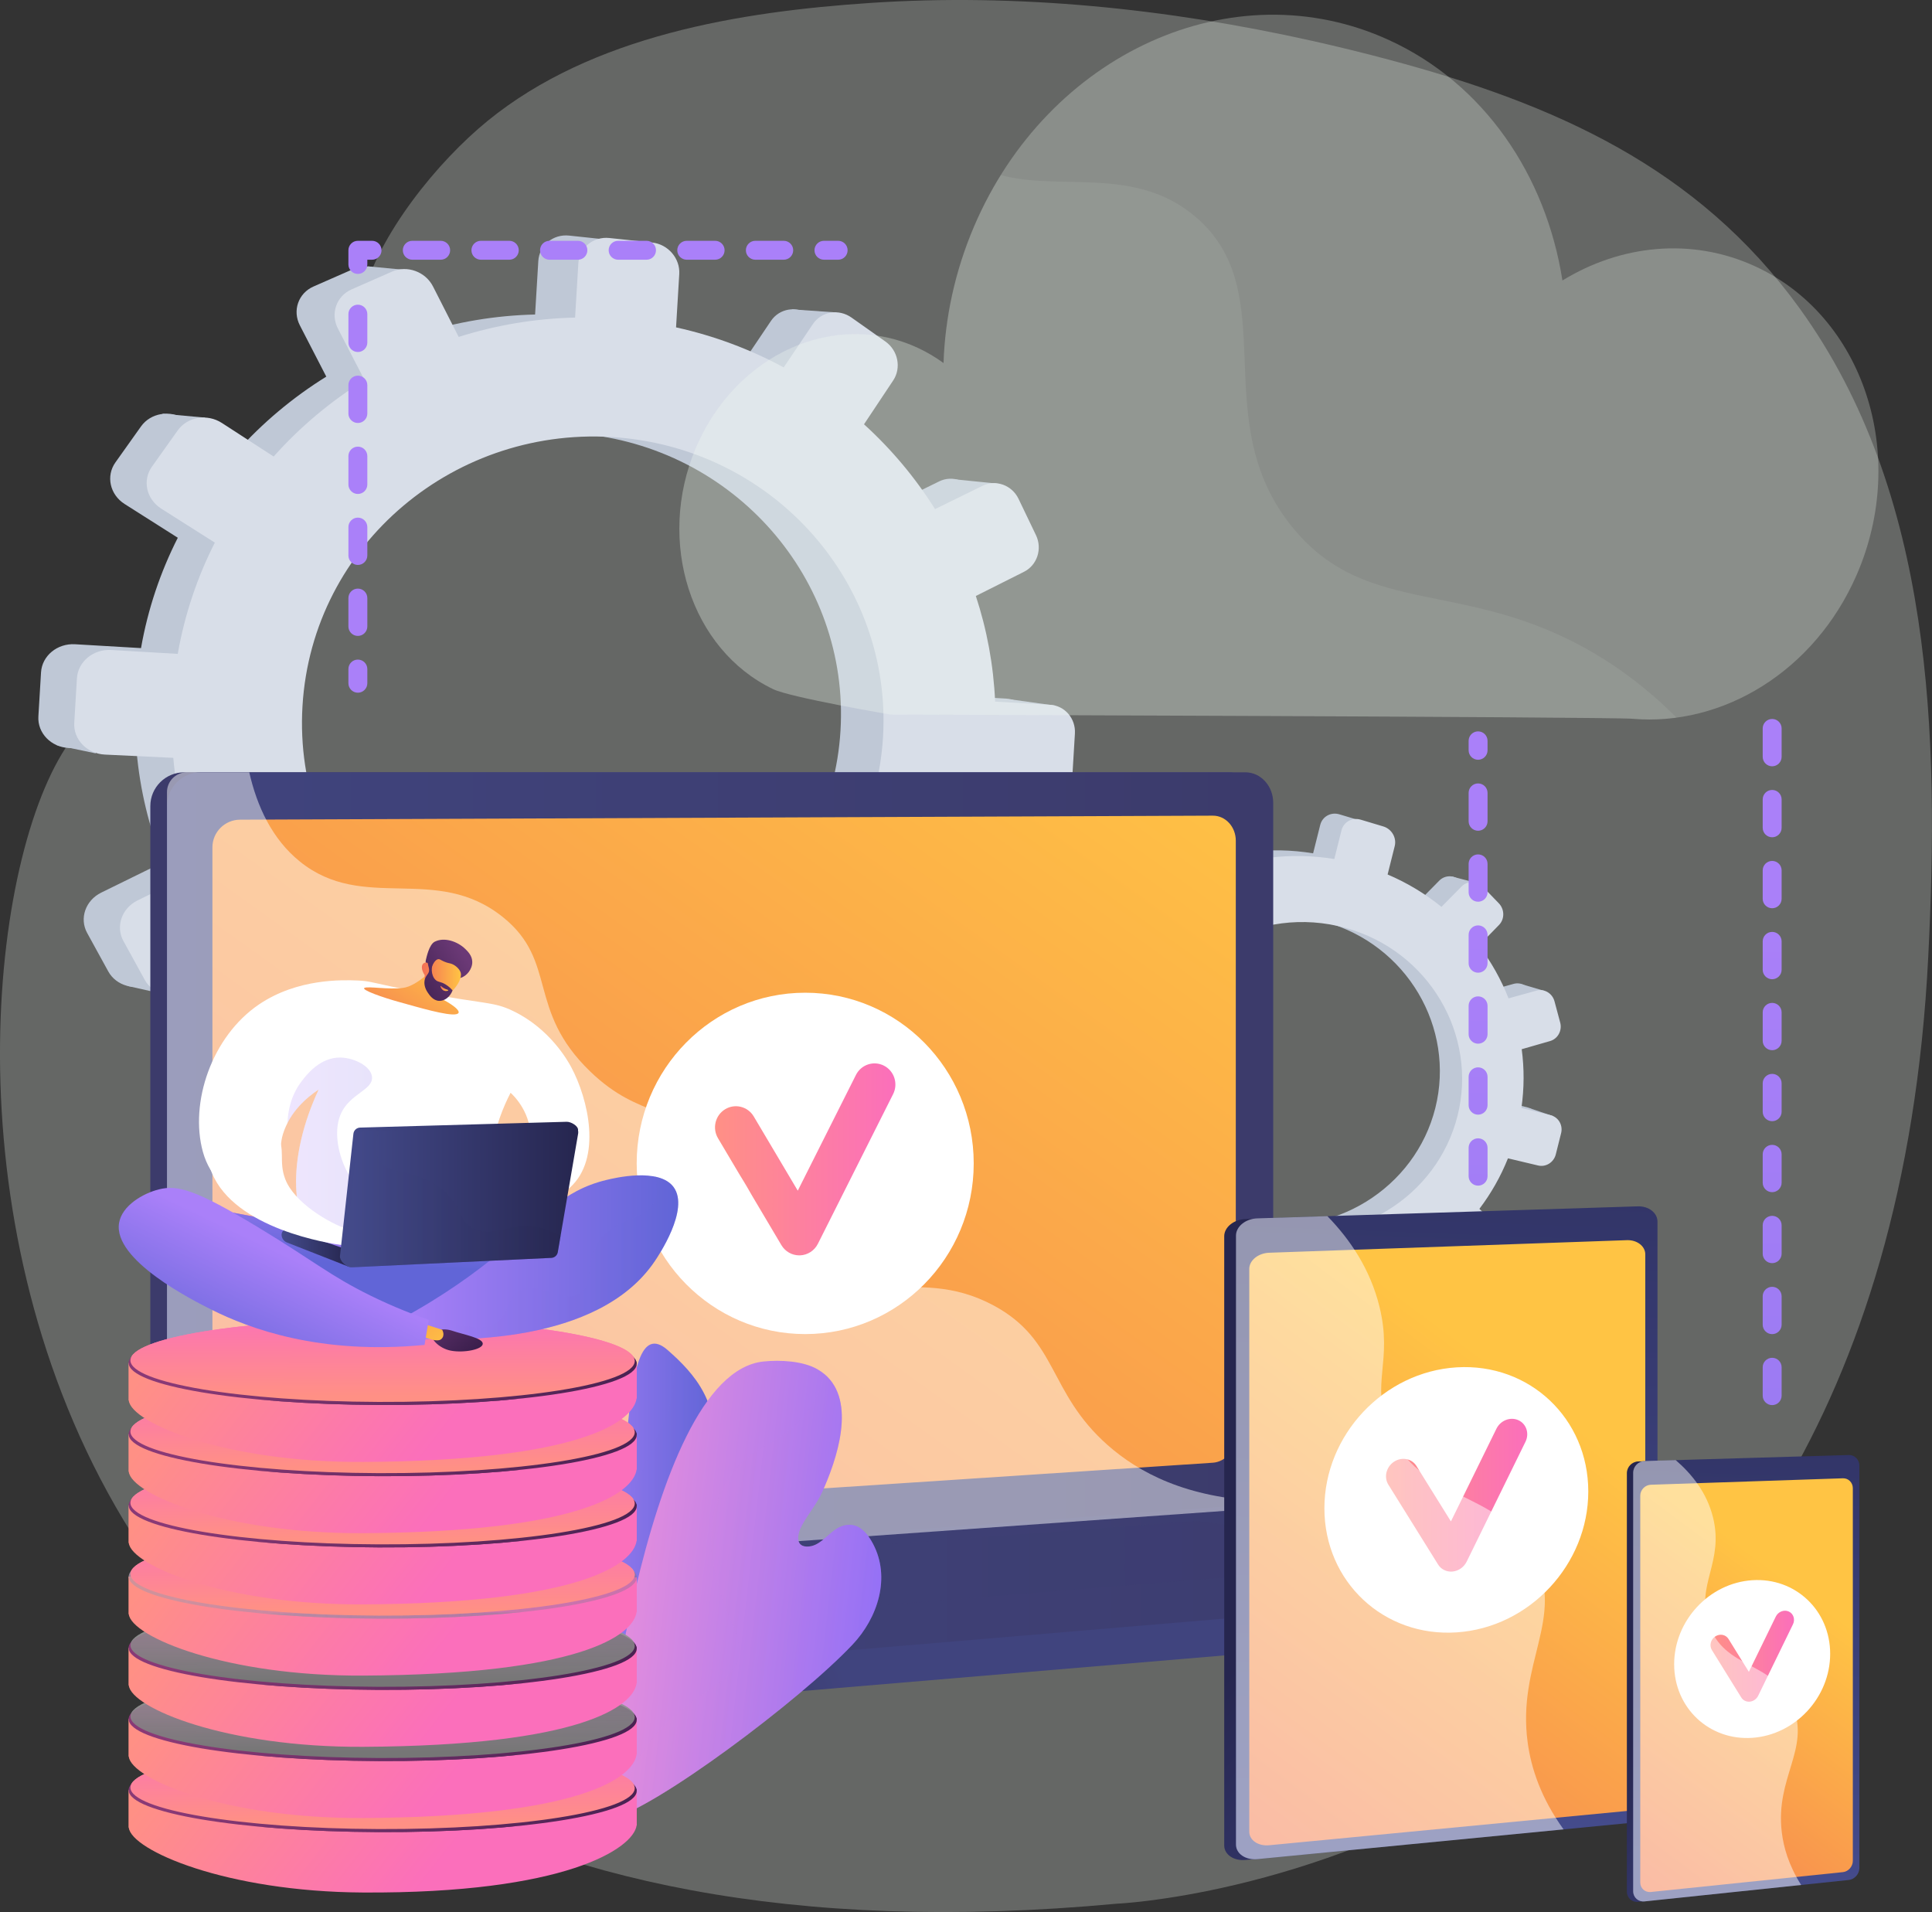 <svg width="675" height="668" viewBox="0 0 675 668" fill="none" xmlns="http://www.w3.org/2000/svg">
<rect x="0" y="0" width="675" height="668" fill="#333333" stroke="none"/>
<path d="M458.308 14.247C407.826 2.985 355.341 -2.413 304.023 1.028C258.539 4.077 206.982 12.401 170.381 42.217C152.938 56.425 132.136 81.957 126.431 104.481C126.43 104.484 96.398 223.039 36.335 248.444C-23.729 273.849 -65.44 707.433 390.045 665.091C390.045 665.091 657.572 653.995 673.68 334.404C677.572 257.201 675.397 172.328 628.781 107.774C593.059 58.305 543.009 36.309 485.495 20.919C476.511 18.515 467.442 16.285 458.308 14.247Z" fill="#EFF7F1" fill-opacity="0.267"/>
<path d="M619.156 490.893C617.33 490.893 615.85 489.412 615.85 487.587V477.667C615.85 475.841 617.33 474.361 619.156 474.361C620.982 474.361 622.462 475.841 622.462 477.667V487.587C622.462 489.412 620.982 490.893 619.156 490.893ZM619.156 466.095C617.33 466.095 615.85 464.614 615.85 462.789V452.869C615.85 451.043 617.33 449.563 619.156 449.563C620.982 449.563 622.462 451.043 622.462 452.869V462.789C622.462 464.614 620.982 466.095 619.156 466.095ZM619.156 441.297C617.33 441.297 615.85 439.816 615.85 437.991V428.071C615.85 426.245 617.33 424.765 619.156 424.765C620.982 424.765 622.462 426.245 622.462 428.071V437.991C622.462 439.816 620.982 441.297 619.156 441.297ZM619.156 416.499C617.33 416.499 615.85 415.019 615.85 413.192V403.273C615.85 401.447 617.33 399.967 619.156 399.967C620.982 399.967 622.462 401.447 622.462 403.273V413.192C622.462 415.019 620.982 416.499 619.156 416.499ZM619.156 391.701C617.33 391.701 615.85 390.22 615.85 388.395V378.475C615.85 376.649 617.33 375.169 619.156 375.169C620.982 375.169 622.462 376.649 622.462 378.475V388.395C622.462 390.22 620.982 391.701 619.156 391.701ZM619.156 366.903C617.33 366.903 615.85 365.422 615.85 363.596V353.677C615.85 351.851 617.33 350.371 619.156 350.371C620.982 350.371 622.462 351.851 622.462 353.677V363.596C622.462 365.422 620.982 366.903 619.156 366.903ZM619.156 342.105C617.33 342.105 615.85 340.624 615.85 338.798V328.879C615.85 327.053 617.33 325.573 619.156 325.573C620.982 325.573 622.462 327.053 622.462 328.879V338.798C622.462 340.624 620.982 342.105 619.156 342.105ZM619.156 317.307C617.33 317.307 615.85 315.826 615.85 314V304.081C615.85 302.255 617.33 300.775 619.156 300.775C620.982 300.775 622.462 302.255 622.462 304.081V314C622.462 315.826 620.982 317.307 619.156 317.307ZM619.156 292.509C617.33 292.509 615.85 291.028 615.85 289.202V279.283C615.85 277.457 617.33 275.977 619.156 275.977C620.982 275.977 622.462 277.457 622.462 279.283V289.202C622.462 291.028 620.982 292.509 619.156 292.509ZM619.156 267.711C617.33 267.711 615.85 266.23 615.85 264.404V254.485C615.85 252.659 617.33 251.179 619.156 251.179C620.982 251.179 622.462 252.659 622.462 254.485V264.404C622.462 266.23 620.982 267.711 619.156 267.711Z" fill="url(#paint0_linear_1866_9975)"/>
<path d="M351.577 244.065L332.498 242.951C331.942 230.271 329.639 217.993 325.814 206.358L342.505 197.973C347.067 195.682 348.921 190.007 346.654 185.285L340.609 172.689C338.329 167.938 332.753 165.908 328.147 168.169L311.675 176.252C304.886 165.418 296.601 155.519 287.063 146.861L297.171 131.674C300.071 127.316 298.868 121.28 294.478 118.176L282.739 109.878C278.301 106.741 272.306 107.737 269.355 112.119L259.236 127.144C247.768 120.939 235.257 116.208 221.937 113.274L223.047 94.802C223.374 89.352 219.169 84.461 213.637 83.874L198.832 82.305C193.229 81.711 188.404 85.694 188.073 91.203L186.951 109.878C173.019 110.2 159.469 112.513 146.617 116.58L137.721 99.101C135.107 93.965 128.754 91.653 123.522 93.951L109.527 100.098C104.235 102.423 102.099 108.513 104.769 113.687L113.999 131.577C102.283 138.847 91.665 147.755 82.507 158.028L64.566 146.404C59.479 143.109 52.629 144.247 49.274 148.964L40.324 161.551C36.947 166.299 38.391 172.812 43.54 176.079L62.119 187.869C56.053 199.821 51.663 212.76 49.27 226.421L26.215 225.075C20.011 224.713 14.681 229.112 14.334 234.902L13.409 250.3C13.061 256.091 17.828 261.025 24.037 261.32L47.72 262.448C48.91 276.001 52.088 289.026 56.983 301.236L35.383 311.836C29.875 314.538 27.66 320.857 30.446 325.932L37.832 339.384C40.6 344.426 47.271 346.281 52.72 343.543L74.583 332.561C82.424 343.052 91.714 352.414 102.17 360.37L88.748 380.3C85.476 385.158 86.868 391.436 91.848 394.305L105.018 401.891C109.942 404.728 116.531 403.101 119.744 398.274L133.071 378.249C144.746 383.173 157.209 386.602 170.22 388.309L168.83 411.441C168.499 416.95 172.816 421.418 178.455 421.419L193.354 421.424C198.921 421.425 203.685 417.009 204.013 411.56L205.388 388.679C218.2 387.273 230.489 384.204 242.027 379.718L252.101 399.244C254.509 403.91 260.347 405.533 265.132 402.885L277.791 395.879C282.525 393.259 284.443 387.388 282.083 382.752L272.317 363.563C282.519 356.441 291.725 348.046 299.693 338.628L317.235 349.761C321.542 352.493 327.325 351.066 330.16 346.586L337.676 334.708C340.494 330.255 339.331 324.42 335.073 321.662L318.122 310.679C323.544 299.817 327.583 288.149 330.004 275.888L349.609 276.821C354.662 277.062 359 273.041 359.313 267.841L360.144 254.012C360.456 248.813 356.627 244.359 351.577 244.065ZM190.296 348.621C133.722 347.324 89.117 300.676 92.494 244.472C95.871 188.268 145.778 146.693 202.143 151.459C256.593 156.062 296.822 202.477 293.65 255.269C290.478 308.062 244.947 349.874 190.296 348.621Z" fill="#BFC8D6"/>
<path d="M142.185 94.347L128.626 93.061L123.209 104.961L142.185 94.347Z" fill="#BFC8D6"/>
<path d="M276.572 108.063L292.23 109.161L291.536 120.718L276.572 108.063Z" fill="#BFC8D6"/>
<path d="M332.932 167.398L348.511 168.968L344.081 177.479L332.932 167.398Z" fill="#BFC8D6"/>
<path d="M352.916 244.31L368.614 246.507L363.001 253.85L352.916 244.31Z" fill="#BFC8D6"/>
<path d="M320.176 350.96L335.349 354.066L337.974 341.685L320.176 350.96Z" fill="#BFC8D6"/>
<path d="M258.225 403.819L271.818 407.143L273.521 397.058L258.225 403.819Z" fill="#BFC8D6"/>
<path d="M188.046 424.052L175.84 421.124L187.407 405.989L188.046 424.052Z" fill="#BFC8D6"/>
<path d="M122.002 406.761L107.812 402.93L119.708 390.166L122.002 406.761Z" fill="#BFC8D6"/>
<path d="M56.727 144.538L71.691 145.908L65.1 156.483L56.727 144.538Z" fill="#BFC8D6"/>
<path d="M19.83 260.344L33.451 263.2L33.034 251.89L19.83 260.344Z" fill="#BFC8D6"/>
<path d="M44.402 344.419L57.702 347.412L59.33 338.576L44.402 344.419Z" fill="#BFC8D6"/>
<path d="M366.915 246.229L347.678 245.106C347.116 232.323 344.794 219.945 340.938 208.215L357.768 199.762C362.367 197.452 364.236 191.731 361.951 186.97L355.855 174.271C353.556 169.482 347.935 167.436 343.29 169.715L326.682 177.863C319.836 166.941 311.482 156.962 301.866 148.233L312.057 132.922C314.981 128.529 313.768 122.443 309.341 119.314L297.505 110.949C293.031 107.786 286.985 108.79 284.01 113.208L273.808 128.355C262.244 122.1 249.629 117.33 236.199 114.372L237.318 95.749C237.648 90.255 233.408 85.324 227.831 84.732L212.903 83.15C207.253 82.551 202.389 86.567 202.055 92.121L200.924 110.948C186.877 111.272 173.214 113.604 160.255 117.704L151.286 100.083C148.65 94.905 142.245 92.573 136.969 94.891L122.858 101.088C117.522 103.432 115.369 109.571 118.06 114.787L127.367 132.823C115.554 140.152 104.848 149.132 95.614 159.489L77.524 147.77C72.395 144.448 65.489 145.596 62.106 150.351L53.082 163.04C49.677 167.828 51.133 174.393 56.325 177.687L75.058 189.573C68.942 201.623 64.515 214.667 62.103 228.439L38.857 227.082C32.6 226.717 27.228 231.152 26.877 236.989L25.944 252.513C25.593 258.35 30.401 263.325 36.661 263.623L60.54 264.76C61.74 278.423 64.945 291.555 69.879 303.864L48.1 314.55C42.547 317.275 40.314 323.645 43.123 328.761L50.571 342.323C53.362 347.406 60.087 349.276 65.582 346.516L87.626 335.444C95.532 346.021 104.9 355.46 115.442 363.481L101.909 383.573C98.61 388.471 100.013 394.799 105.035 397.692L118.314 405.34C123.279 408.2 129.923 406.56 133.162 401.693L146.599 381.506C158.371 386.47 170.937 389.926 184.056 391.647L182.655 414.968C182.321 420.522 186.674 425.026 192.359 425.028L207.382 425.032C212.995 425.034 217.799 420.582 218.129 415.088L219.515 392.021C232.434 390.604 244.824 387.509 256.458 382.987L266.616 402.673C269.043 407.376 274.93 409.013 279.755 406.343L292.518 399.281C297.292 396.639 299.226 390.72 296.846 386.046L286.999 366.701C297.286 359.521 306.567 351.058 314.601 341.563L332.289 352.786C336.631 355.541 342.462 354.102 345.321 349.586L352.899 337.611C355.74 333.122 354.568 327.24 350.275 324.459L333.183 313.387C338.65 302.436 342.723 290.673 345.164 278.312L364.931 279.253C370.026 279.495 374.4 275.442 374.715 270.2L375.552 256.258C375.867 251.016 372.007 246.526 366.915 246.229ZM204.298 351.636C147.255 350.328 102.28 303.299 105.685 246.637C109.089 189.976 159.409 148.063 216.242 152.867C271.143 157.508 311.706 204.302 308.507 257.525C305.309 310.748 259.402 352.9 204.298 351.636Z" fill="#D8DEE8"/>
<path d="M533.758 386.908L523.61 384.383C524.591 377.507 524.592 370.672 523.71 364.028L533.533 361.204C536.218 360.433 537.787 357.568 537.045 354.799L535.066 347.415C534.32 344.63 531.526 342.975 528.82 343.726L519.146 346.41C516.588 339.898 513.132 333.738 508.877 328.119L515.846 320.971C517.846 318.921 517.809 315.553 515.761 313.441L510.286 307.793C508.216 305.657 504.891 305.588 502.862 307.646L495.903 314.705C490.362 310.211 484.111 306.403 477.244 303.48L479.706 293.658C480.432 290.76 478.664 287.705 475.749 286.831L467.945 284.492C464.992 283.607 461.995 285.262 461.261 288.191L458.772 298.121C451.247 296.888 443.726 296.764 436.404 297.653L433.384 287.355C432.497 284.329 429.314 282.444 426.268 283.152L418.121 285.045C415.04 285.761 413.277 288.82 414.19 291.872L417.347 302.425C410.313 305.152 403.703 308.871 397.74 313.471L389.265 305.408C386.862 303.122 383.064 303.043 380.783 305.241L374.699 311.106C372.403 313.319 372.522 316.967 374.962 319.244L383.763 327.461C379.294 333.276 375.627 339.791 372.961 346.897L360.698 343.845C357.397 343.024 354.087 344.852 353.315 347.931L351.263 356.118C350.491 359.197 352.557 362.332 355.867 363.118L368.489 366.115C367.761 373.524 368.155 380.85 369.554 387.91L356.868 391.43C353.633 392.328 351.804 395.502 352.79 398.513L355.404 406.493C356.383 409.484 359.784 411.155 362.99 410.233L375.857 406.534C379.015 412.968 383.066 418.941 387.886 424.275L378.655 433.638C376.405 435.92 376.52 439.437 378.909 441.483L385.225 446.892C387.587 448.915 391.295 448.706 393.51 446.434L402.699 437.01C408.481 440.837 414.837 443.939 421.662 446.171L418.579 458.471C417.845 461.4 419.715 464.239 422.748 464.809L430.76 466.315C433.754 466.878 436.762 464.984 437.488 462.087L440.538 449.92C447.57 450.458 454.489 450.048 461.147 448.8L464.594 460.319C465.417 463.071 468.393 464.534 471.234 463.592L478.749 461.103C481.56 460.172 483.184 457.208 482.383 454.476L479.068 443.171C485.274 440.371 491.072 436.785 496.308 432.525L504.618 440.283C506.658 442.187 509.913 442.004 511.889 439.881L517.131 434.252C519.096 432.142 519.06 428.886 517.048 426.973L509.041 419.355C513.054 414.06 516.404 408.193 518.944 401.844L529.393 404.325C532.086 404.965 534.825 403.241 535.518 400.476L537.361 393.123C538.054 390.358 536.444 387.576 533.758 386.908ZM436.465 426.854C406.171 420.444 386.892 390.854 394.383 360.969C401.874 331.084 432.911 313.764 462.743 322.017C491.561 329.99 508.51 359.014 501.474 387.085C494.438 415.157 465.73 433.046 436.465 426.854Z" fill="#BFC8D6"/>
<path d="M436.263 285.249L429.101 283.188L424.986 289.041L436.263 285.249Z" fill="#BFC8D6"/>
<path d="M507.152 306.194L515.462 308.365L513.922 314.51L507.152 306.194Z" fill="#BFC8D6"/>
<path d="M531.471 343.795L539.691 346.212L536.449 350.342L531.471 343.795Z" fill="#BFC8D6"/>
<path d="M534.453 387.175L542.674 389.941L538.913 393.324L534.453 387.175Z" fill="#BFC8D6"/>
<path d="M506.078 441.225L513.925 444.428L516.586 438.034L506.078 441.225Z" fill="#BFC8D6"/>
<path d="M467.424 463.397L474.398 466.558L476.333 461.306L467.424 463.397Z" fill="#BFC8D6"/>
<path d="M427.638 467.193L421.369 464.386L429.118 457.414L427.638 467.193Z" fill="#BFC8D6"/>
<path d="M393.867 451.227L386.623 447.734L394.309 442.07L393.867 451.227Z" fill="#BFC8D6"/>
<path d="M385.236 303.613L393.146 305.861L388.533 310.883L385.236 303.613Z" fill="#BFC8D6"/>
<path d="M353.703 362.168L360.74 365.079L361.658 358.954L353.703 362.168Z" fill="#BFC8D6"/>
<path d="M358.428 409.864L365.278 412.817L367.046 408.229L358.428 409.864Z" fill="#BFC8D6"/>
<path d="M541.788 389.621L531.556 387.075C532.544 380.143 532.545 373.252 531.655 366.554L541.56 363.708C544.267 362.93 545.849 360.041 545.101 357.25L543.105 349.806C542.352 346.998 539.535 345.33 536.807 346.086L527.053 348.792C524.474 342.227 520.989 336.016 516.698 330.351L523.725 323.146C525.741 321.079 525.703 317.683 523.638 315.554L518.118 309.859C516.03 307.707 512.678 307.637 510.632 309.712L503.616 316.828C498.029 312.296 491.726 308.458 484.802 305.511L487.284 295.608C488.016 292.687 486.234 289.607 483.294 288.726L475.425 286.368C472.448 285.475 469.426 287.143 468.686 290.097L466.176 300.108C458.589 298.864 451.006 298.739 443.623 299.635L440.578 289.253C439.684 286.202 436.474 284.302 433.403 285.015L425.188 286.923C422.082 287.645 420.304 290.729 421.225 293.806L424.409 304.445C417.316 307.194 410.652 310.943 404.64 315.581L396.095 307.452C393.672 305.147 389.842 305.067 387.543 307.283L381.408 313.196C379.094 315.427 379.214 319.105 381.673 321.401L390.548 329.684C386.042 335.547 382.345 342.115 379.657 349.278L367.292 346.201C363.964 345.373 360.627 347.216 359.849 350.32L357.78 358.574C357.002 361.678 359.085 364.839 362.422 365.631L375.149 368.653C374.415 376.123 374.813 383.508 376.224 390.626L363.432 394.174C360.171 395.079 358.326 398.279 359.321 401.314L361.957 409.36C362.945 412.375 366.373 414.06 369.606 413.13L382.579 409.402C385.764 415.888 389.848 421.91 394.708 427.288L385.402 436.727C383.133 439.028 383.249 442.573 385.657 444.636L392.026 450.09C394.408 452.129 398.146 451.918 400.38 449.627L409.644 440.127C415.474 443.986 421.883 447.113 428.765 449.363L425.657 461.764C424.916 464.717 426.803 467.579 429.86 468.154L437.939 469.673C440.957 470.24 443.99 468.331 444.722 465.41L447.797 453.144C454.887 453.687 461.863 453.274 468.577 452.016L472.052 463.629C472.883 466.403 475.883 467.878 478.747 466.929L486.324 464.42C489.158 463.481 490.796 460.493 489.988 457.739L486.646 446.341C492.902 443.518 498.749 439.904 504.028 435.609L512.407 443.431C514.464 445.351 517.746 445.165 519.739 443.025L525.023 437.351C527.004 435.223 526.968 431.942 524.94 430.012L516.866 422.332C520.911 416.995 524.289 411.08 526.85 404.678L537.385 407.18C540.101 407.825 542.863 406.087 543.561 403.299L545.419 395.887C546.119 393.099 544.496 390.295 541.788 389.621ZM443.691 429.89C413.146 423.427 393.706 393.594 401.258 363.466C408.81 333.337 440.104 315.877 470.183 324.199C499.24 332.238 516.329 361.499 509.236 389.799C502.143 418.099 473.198 436.133 443.691 429.89Z" fill="#D8DEE8"/>
<path d="M605.384 550.498L58.34 545.733V559.83C58.34 563.657 60.726 566.91 63.957 567.49L218.645 595.249C220.481 595.579 222.342 595.666 224.195 595.51L599.439 563.859C602.789 563.577 605.384 560.313 605.384 556.382V550.498Z" fill="url(#paint1_linear_1866_9975)"/>
<path d="M429.284 527.646L64.361 553.435C57.831 553.896 52.522 548.993 52.522 542.481V281.605C52.522 275.093 57.831 269.814 64.361 269.814H429.284C434.663 269.814 439.013 274.586 439.013 280.473V516.3C439.013 522.186 434.663 527.266 429.284 527.646Z" fill="url(#paint2_linear_1866_9975)"/>
<path d="M435.102 527.646L70.179 553.435C63.649 553.896 58.34 548.993 58.34 542.481V281.605C58.34 275.093 63.649 269.814 70.179 269.814H435.102C440.482 269.814 444.831 274.586 444.831 280.473V516.3C444.832 522.186 440.482 527.266 435.102 527.646Z" fill="url(#paint3_linear_1866_9975)"/>
<path d="M423.734 511.02L83.847 533.42C78.533 533.771 74.215 529.746 74.215 524.43V296.033C74.215 290.717 78.533 286.39 83.847 286.368L423.734 284.961C428.172 284.943 431.762 288.853 431.762 293.695V501.724C431.762 506.566 428.172 510.727 423.734 511.02Z" fill="url(#paint4_linear_1866_9975)"/>
<path d="M425.996 526.476L58.34 553.621L218.645 582.389C220.481 582.718 222.342 582.806 224.195 582.649L605.384 550.498L431.845 526.661C429.904 526.394 427.947 526.332 425.996 526.476Z" fill="url(#paint5_linear_1866_9975)"/>
<path d="M281.321 466.077C313.838 466.077 340.197 439.38 340.197 406.448C340.197 373.515 313.838 346.818 281.321 346.818C248.805 346.818 222.445 373.515 222.445 406.448C222.445 439.38 248.805 466.077 281.321 466.077Z" fill="white"/>
<path d="M279.249 438.578C276.696 438.578 274.323 437.224 273.002 434.998L250.853 397.657C248.779 394.162 249.896 389.627 253.347 387.528C256.796 385.429 261.274 386.559 263.347 390.054L278.723 415.975L299.049 375.541C300.875 371.908 305.264 370.462 308.851 372.312C312.438 374.162 313.865 378.606 312.039 382.239L285.745 434.545C284.542 436.936 282.153 438.479 279.505 438.573C279.419 438.576 279.334 438.578 279.249 438.578Z" fill="url(#paint6_linear_1866_9975)"/>
<path opacity="0.3" d="M111.986 554.304L418.071 531.368L512.802 544.275L209.354 568.793L111.986 554.304Z" fill="url(#paint7_linear_1866_9975)"/>
<path opacity="0.48" d="M347.18 456.096C319.047 440.96 296.927 460.14 275.58 441.216C262.637 429.743 268.991 421.187 253.066 404.043C235.428 385.054 223.944 391.437 206.218 374.346C183.804 352.736 195.014 335.923 175.707 320.408C152.286 301.586 127.026 319.007 104.73 300.956C95.114 293.171 89.838 281.852 87.082 269.814H65.267C61.444 269.814 58.34 272.913 58.34 276.735V547.156C58.34 550.978 61.444 553.856 65.267 553.585L437.183 527.185C439.008 527.056 440.627 525.99 441.665 524.445C414.44 523.453 397.714 514.326 387.022 504.891C366.107 486.434 369.735 468.232 347.18 456.096Z" fill="white"/>
<path d="M575.056 427.002V630.677C575.056 633.723 571.724 634.616 567.943 634.983L437.182 649.605L435.184 649.799C431.081 650.198 427.717 647.921 427.717 644.738V431.905C427.717 428.723 431.081 426.012 435.184 425.883L437.896 425.797L569.118 426.227C572.899 426.107 575.056 423.956 575.056 427.002Z" fill="url(#paint8_linear_1866_9975)"/>
<path d="M579.089 426.77V630.39C579.089 633.435 576.004 636.226 572.225 636.593L439.293 649.505C435.192 649.903 431.83 647.626 431.83 644.445V431.671C431.83 428.489 435.192 425.779 439.293 425.649L572.225 421.451C576.004 421.331 579.089 423.725 579.089 426.77Z" fill="url(#paint9_linear_1866_9975)"/>
<path d="M574.827 438.212V626.896C574.827 629.74 571.943 632.343 568.41 632.681L443.413 644.66C439.598 645.025 436.471 642.9 436.471 639.936V443.293C436.471 440.329 439.598 437.795 443.413 437.661L568.41 433.268C571.943 433.143 574.827 435.369 574.827 438.212Z" fill="url(#paint10_linear_1866_9975)"/>
<path d="M554.912 521.064C554.912 546.554 534.372 568.591 508.957 570.29C483.454 571.995 462.717 552.59 462.717 526.941C462.717 501.293 483.454 479.244 508.957 477.697C534.372 476.155 554.912 495.574 554.912 521.064Z" fill="white"/>
<path d="M507.333 549.046C505.334 549.177 503.475 548.247 502.44 546.586L485.063 518.681C483.434 516.066 484.312 512.484 487.022 510.682C489.729 508.88 493.243 509.538 494.87 512.152L506.921 531.522L522.823 499.136C524.25 496.229 527.679 494.896 530.479 496.157C533.279 497.417 534.393 500.793 532.968 503.697L512.419 545.583C511.478 547.501 509.607 548.821 507.534 549.029C507.467 549.036 507.4 549.042 507.333 549.046Z" fill="url(#paint11_linear_1866_9975)"/>
<g opacity="0.48">
<path d="M536.119 543.942C524.024 519.672 495.76 525.465 485.142 498.997C478.808 483.207 486.693 475.719 481.945 456.457C478.731 443.421 471.715 433.033 463.766 424.877L439.295 425.65C435.194 425.779 431.832 428.489 431.832 431.671V644.445C431.832 647.627 435.194 649.904 439.295 649.505L546.271 639.115C538.35 628.107 534.96 617.754 533.737 608.772C529.946 580.911 546.861 565.498 536.119 543.942Z" fill="white"/>
</g>
<path d="M647.46 512.176V652.737C647.46 654.839 645.664 655.421 643.626 655.635L573.454 664.323L572.386 664.435C570.194 664.665 568.396 663.065 568.396 660.878V514.661C568.396 512.475 570.194 510.633 572.386 510.568L573.836 510.525L644.26 511.606C646.297 511.545 647.46 510.074 647.46 512.176Z" fill="url(#paint12_linear_1866_9975)"/>
<path d="M649.634 512.04V652.581C649.634 654.683 647.97 656.577 645.934 656.79L574.582 664.276C572.39 664.506 570.594 662.906 570.594 660.719V514.524C570.594 512.338 572.39 510.496 574.582 510.432L645.934 508.328C647.97 508.268 649.634 509.939 649.634 512.04Z" fill="url(#paint13_linear_1866_9975)"/>
<path d="M647.337 519.911V650.125C647.337 652.088 645.782 653.855 643.878 654.051L576.786 660.99C574.746 661.201 573.074 659.707 573.074 657.671V522.54C573.074 520.503 574.746 518.78 576.786 518.712L643.878 516.459C645.782 516.395 647.337 517.948 647.337 519.911Z" fill="url(#paint14_linear_1866_9975)"/>
<path d="M639.423 577.779C639.423 592.957 627.255 606.097 612.219 607.13C597.153 608.165 584.916 596.656 584.916 581.422C584.916 566.189 597.153 553.044 612.219 552.065C627.255 551.087 639.423 562.601 639.423 577.779Z" fill="white"/>
<path d="M611.258 594.498C610.077 594.578 608.977 594.028 608.366 593.041L598.101 576.479C597.139 574.927 597.657 572.797 599.257 571.721C600.856 570.645 602.932 571.03 603.893 572.581L611.015 584.078L620.419 564.787C621.263 563.055 623.292 562.255 624.95 562.999C626.607 563.743 627.267 565.75 626.423 567.481L614.265 592.432C613.708 593.574 612.602 594.361 611.377 594.488C611.337 594.492 611.298 594.495 611.258 594.498Z" fill="url(#paint15_linear_1866_9975)"/>
<g opacity="0.48">
<path d="M626.44 596.214C619.928 579.845 602.378 583.711 596.911 567.167C592.448 553.664 602.375 545.751 598.489 530.116C596.308 521.343 590.943 514.825 585.458 510.111L574.584 510.432C572.392 510.497 570.596 512.338 570.596 514.525V660.72C570.596 662.906 572.392 664.506 574.584 664.276L629.286 658.537C624.896 651.616 623.132 645.292 622.509 640.041C620.241 620.928 632.405 611.21 626.44 596.214Z" fill="white"/>
</g>
<path d="M613.102 92.996C590.911 82.826 566.169 85.547 545.882 97.99C540.136 61.289 518.535 29.193 485.194 13.958C430.888 -10.856 366.131 18.52 340.277 79.209C333.629 94.813 330.191 110.987 329.65 126.834C326.927 124.848 324.002 123.103 320.882 121.638C291.824 107.993 257.045 123.636 243.119 156.47C229.22 189.241 241.279 226.935 270.134 240.77C276.255 243.705 311.128 249.649 311.128 249.649C311.128 249.649 562.518 250.433 570.384 251.113C601.885 253.833 633.952 234.569 648.634 200.943C667.034 158.804 651.065 110.395 613.102 92.996Z" fill="#EFF7F1" fill-opacity="0.267"/>
<g opacity="0.3">
<path d="M451.78 184.487C420.849 146.925 448.926 102.553 417.832 75.857C396.72 57.732 370.498 66.895 349.652 61.158C346.14 66.812 342.993 72.834 340.277 79.209C333.629 94.812 330.192 110.986 329.65 126.833C326.928 124.848 324.002 123.103 320.882 121.637C291.824 107.993 257.045 123.636 243.119 156.47C229.22 189.241 241.279 226.935 270.134 240.77C276.255 243.705 311.129 249.649 311.129 249.649C311.129 249.649 562.518 250.434 570.384 251.113C575.521 251.556 580.673 251.412 585.762 250.719C575.989 240.892 566.299 233.765 557.349 228.453C512.161 201.629 477.999 216.327 451.78 184.487Z" fill="#EFF7F1" fill-opacity="0.267"/>
</g>
<path d="M516.412 414.221C514.586 414.221 513.105 412.741 513.105 410.915V400.995C513.105 399.169 514.586 397.689 516.412 397.689C518.238 397.689 519.718 399.17 519.718 400.995V410.915C519.718 412.741 518.238 414.221 516.412 414.221ZM516.412 389.423C514.586 389.423 513.105 387.942 513.105 386.117V376.197C513.105 374.371 514.586 372.891 516.412 372.891C518.238 372.891 519.718 374.371 519.718 376.197V386.117C519.718 387.943 518.238 389.423 516.412 389.423ZM516.412 364.625C514.586 364.625 513.105 363.145 513.105 361.318V351.399C513.105 349.573 514.586 348.093 516.412 348.093C518.238 348.093 519.718 349.573 519.718 351.399V361.318C519.718 363.145 518.238 364.625 516.412 364.625ZM516.412 339.827C514.586 339.827 513.105 338.346 513.105 336.521V326.601C513.105 324.775 514.586 323.295 516.412 323.295C518.238 323.295 519.718 324.776 519.718 326.601V336.521C519.718 338.346 518.238 339.827 516.412 339.827ZM516.412 315.029C514.586 315.029 513.105 313.548 513.105 311.722V301.803C513.105 299.977 514.586 298.497 516.412 298.497C518.238 298.497 519.718 299.977 519.718 301.803V311.722C519.718 313.548 518.238 315.029 516.412 315.029ZM516.412 290.231C514.586 290.231 513.105 288.75 513.105 286.924V277.005C513.105 275.179 514.586 273.699 516.412 273.699C518.238 273.699 519.718 275.179 519.718 277.005V286.924C519.718 288.75 518.238 290.231 516.412 290.231ZM516.412 265.433C514.586 265.433 513.105 263.952 513.105 262.126V258.82C513.105 256.994 514.586 255.514 516.412 255.514C518.238 255.514 519.718 256.994 519.718 258.82V262.126C519.718 263.952 518.238 265.433 516.412 265.433Z" fill="url(#paint16_linear_1866_9975)"/>
<path d="M125.031 242.007C123.205 242.007 121.725 240.526 121.725 238.701V233.741C121.725 231.915 123.205 230.435 125.031 230.435C126.857 230.435 128.337 231.915 128.337 233.741V238.701C128.337 240.526 126.857 242.007 125.031 242.007Z" fill="url(#paint17_linear_1866_9975)"/>
<path d="M125.031 222.168C123.205 222.168 121.725 220.688 121.725 218.862V208.943C121.725 207.117 123.205 205.636 125.031 205.636C126.857 205.636 128.337 207.117 128.337 208.943V218.862C128.337 220.688 126.857 222.168 125.031 222.168ZM125.031 197.37C123.205 197.37 121.725 195.89 121.725 194.064V184.145C121.725 182.319 123.205 180.838 125.031 180.838C126.857 180.838 128.337 182.319 128.337 184.145V194.064C128.337 195.89 126.857 197.37 125.031 197.37ZM125.031 172.572C123.205 172.572 121.725 171.092 121.725 169.266V159.347C121.725 157.521 123.205 156.04 125.031 156.04C126.857 156.04 128.337 157.521 128.337 159.347V169.266C128.337 171.092 126.857 172.572 125.031 172.572ZM125.031 147.774C123.205 147.774 121.725 146.294 121.725 144.468V134.549C121.725 132.723 123.205 131.242 125.031 131.242C126.857 131.242 128.337 132.723 128.337 134.549V144.468C128.337 146.294 126.857 147.774 125.031 147.774ZM125.031 122.976C123.205 122.976 121.725 121.496 121.725 119.67V109.751C121.725 107.925 123.205 106.444 125.031 106.444C126.857 106.444 128.337 107.925 128.337 109.751V119.67C128.337 121.496 126.857 122.976 125.031 122.976Z" fill="url(#paint18_linear_1866_9975)"/>
<path d="M125.031 95.698C123.205 95.698 121.725 94.218 121.725 92.392V87.432C121.725 85.606 123.205 84.126 125.031 84.126H129.991C131.817 84.126 133.297 85.607 133.297 87.432C133.297 89.258 131.817 90.739 129.991 90.739H128.337V92.392C128.337 94.218 126.857 95.698 125.031 95.698Z" fill="url(#paint19_linear_1866_9975)"/>
<path d="M273.821 90.739H263.902C262.076 90.739 260.595 89.258 260.595 87.432C260.595 85.606 262.076 84.126 263.902 84.126H273.821C275.647 84.126 277.127 85.607 277.127 87.432C277.127 89.258 275.647 90.739 273.821 90.739ZM249.85 90.739H239.93C238.104 90.739 236.624 89.258 236.624 87.432C236.624 85.606 238.105 84.126 239.93 84.126H249.85C251.676 84.126 253.156 85.607 253.156 87.432C253.156 89.258 251.675 90.739 249.85 90.739ZM225.878 90.739H215.959C214.133 90.739 212.653 89.258 212.653 87.432C212.653 85.606 214.133 84.126 215.959 84.126H225.878C227.704 84.126 229.185 85.607 229.185 87.432C229.185 89.258 227.704 90.739 225.878 90.739ZM201.907 90.739H191.987C190.161 90.739 188.681 89.258 188.681 87.432C188.681 85.606 190.161 84.126 191.987 84.126H201.907C203.733 84.126 205.213 85.607 205.213 87.432C205.213 89.258 203.733 90.739 201.907 90.739ZM177.935 90.739H168.016C166.19 90.739 164.71 89.258 164.71 87.432C164.71 85.606 166.19 84.126 168.016 84.126H177.935C179.761 84.126 181.242 85.607 181.242 87.432C181.242 89.258 179.761 90.739 177.935 90.739ZM153.964 90.739H144.045C142.219 90.739 140.738 89.258 140.738 87.432C140.738 85.606 142.219 84.126 144.045 84.126H153.964C155.79 84.126 157.27 85.607 157.27 87.432C157.27 89.258 155.79 90.739 153.964 90.739Z" fill="url(#paint20_linear_1866_9975)"/>
<path d="M292.83 90.739H287.871C286.045 90.739 284.564 89.258 284.564 87.432C284.564 85.606 286.045 84.126 287.871 84.126H292.83C294.656 84.126 296.137 85.607 296.137 87.432C296.137 89.258 294.656 90.739 292.83 90.739Z" fill="url(#paint21_linear_1866_9975)"/>
<path d="M247.521 513.597C241.099 535.058 211.111 646.482 209.56 637.175C209.56 637.175 199.706 638.067 196.968 616.89C196.693 614.749 196.487 612.383 196.375 609.77C195.138 581.283 196.871 473.174 207.741 488.992C218.607 504.81 217.513 515.118 219.352 497.628C221.194 480.135 223.602 463.099 233.339 471.727C233.894 472.22 234.452 472.724 235.014 473.236C244.255 481.732 253.574 493.366 247.521 513.597Z" fill="url(#paint22_linear_1866_9975)"/>
<path opacity="0.3" d="M247.521 513.598C241.099 535.058 211.111 646.482 209.56 637.175C209.56 637.175 199.706 638.067 196.969 616.89C198.163 602.608 209.436 588.698 213.826 582.497C220.418 573.19 223.521 571.639 219.255 553.571C214.989 535.504 218.092 527.042 230.113 501.06C235.539 489.333 236.066 479.976 235.015 473.236C244.256 481.733 253.574 493.367 247.521 513.598Z" fill="url(#paint23_linear_1866_9975)"/>
<path d="M297.877 574.54C279.489 594.048 228.863 631.883 213.458 635.422C210.001 636.217 208.315 635.282 209.168 632.029C209.168 632.029 224.074 480.051 266.771 475.653C272.487 475.066 280.501 475.427 285.599 478.364C286.479 478.873 287.275 479.426 288 480.027C299.44 489.533 292.259 510.225 287.218 521.334C285.345 525.471 282.366 528.863 280.211 532.832C278.38 536.205 277.764 540.69 282.613 540.289C287.064 539.919 289.964 534.692 293.968 533.233C298.512 531.585 302.087 533.805 305.028 539.379C311.226 551.119 306.714 565.168 297.877 574.54Z" fill="url(#paint24_linear_1866_9975)"/>
<path opacity="0.3" d="M297.878 574.54C279.49 594.048 228.864 631.883 213.459 635.422C215.449 630.697 217.775 625.44 220.499 619.631C236.662 585.154 267.487 592.127 255.696 566.808C243.905 541.485 245.539 516.499 268.355 504.517C281.853 497.423 286.474 487.195 288 480.026C299.44 489.532 292.259 510.224 287.219 521.334C285.346 525.471 282.366 528.863 280.211 532.832C278.381 536.205 277.764 540.689 282.613 540.289C287.064 539.919 289.965 534.691 293.969 533.232C298.513 531.585 302.088 533.804 305.028 539.379C311.227 551.119 306.715 565.168 297.878 574.54Z" fill="url(#paint25_linear_1866_9975)"/>
<path d="M44.971 625.388V638.483L44.99 638.484C45.793 646.388 78.852 660.904 126.868 661.173C197.469 661.567 221.311 645.802 222.421 637.729H222.447V625.662L44.971 625.388Z" fill="url(#paint26_linear_1866_9975)"/>
<path d="M222.447 625.711C222.447 633.852 181.711 640.28 132.274 640.072C83.712 639.868 44.971 633.316 44.971 625.435C44.971 617.554 83.712 611.122 132.274 611.07C181.711 611.016 222.447 617.571 222.447 625.711Z" fill="url(#paint27_linear_1866_9975)"/>
<path d="M221.76 624.721C221.76 632.8 181.335 639.193 132.263 639.003C84.046 638.817 45.572 632.324 45.572 624.498C45.572 616.672 84.046 610.276 132.263 610.211C181.335 610.146 221.76 616.641 221.76 624.721Z" fill="url(#paint28_linear_1866_9975)"/>
<path d="M222.447 637.729V625.662L44.971 625.388V638.483L222.447 637.729Z" fill="url(#paint29_linear_1866_9975)"/>
<path d="M222.447 625.711C222.447 633.852 181.711 640.28 132.274 640.072C83.712 639.868 44.971 633.316 44.971 625.435C44.971 617.554 83.712 611.122 132.274 611.07C181.711 611.016 222.447 617.571 222.447 625.711Z" fill="url(#paint30_linear_1866_9975)"/>
<path d="M221.76 624.721C221.76 632.8 181.335 639.193 132.263 639.003C84.046 638.817 45.572 632.324 45.572 624.498C45.572 616.672 84.046 610.276 132.263 610.211C181.335 610.146 221.76 616.641 221.76 624.721Z" fill="url(#paint31_linear_1866_9975)"/>
<path d="M44.971 600.567V613.663L44.99 613.664C45.793 621.568 78.852 635.396 126.868 635.149C202.957 634.758 221.311 620.982 222.421 612.909H222.447V600.842L44.971 600.567Z" fill="url(#paint32_linear_1866_9975)"/>
<path d="M222.447 600.891C222.447 609.031 181.711 615.459 132.274 615.252C83.712 615.048 44.971 608.496 44.971 600.615C44.971 592.733 83.712 586.302 132.274 586.249C181.711 586.196 222.447 592.751 222.447 600.891Z" fill="url(#paint33_linear_1866_9975)"/>
<path d="M221.76 599.9C221.76 607.98 181.335 614.373 132.263 614.183C84.046 613.997 45.572 607.504 45.572 599.677C45.572 591.851 84.046 585.456 132.263 585.391C181.335 585.325 221.76 591.821 221.76 599.9Z" fill="url(#paint34_linear_1866_9975)"/>
<path d="M222.447 612.909V600.842L44.971 600.567V613.663L222.447 612.909Z" fill="url(#paint35_linear_1866_9975)"/>
<path d="M222.447 600.891C222.447 609.031 181.711 615.459 132.274 615.252C83.712 615.048 44.971 608.496 44.971 600.615C44.971 592.733 83.712 586.302 132.274 586.249C181.711 586.196 222.447 592.751 222.447 600.891Z" fill="url(#paint36_linear_1866_9975)"/>
<path d="M221.76 599.9C221.76 607.98 181.335 614.373 132.263 614.183C84.046 613.997 45.572 607.504 45.572 599.677C45.572 591.851 84.046 585.456 132.263 585.391C181.335 585.325 221.76 591.821 221.76 599.9Z" fill="url(#paint37_linear_1866_9975)"/>
<path d="M44.971 575.687V588.782L44.99 588.783C45.793 596.687 78.852 610.516 126.868 610.269C202.957 609.877 221.311 596.101 222.421 588.028H222.447V575.961L44.971 575.687Z" fill="url(#paint38_linear_1866_9975)"/>
<path d="M222.447 576.01C222.447 584.151 181.711 590.578 132.274 590.371C83.712 590.167 44.971 583.615 44.971 575.734C44.971 567.853 83.712 561.421 132.274 561.368C181.711 561.315 222.447 567.87 222.447 576.01Z" fill="url(#paint39_linear_1866_9975)"/>
<path d="M221.76 575.019C221.76 583.099 181.335 589.492 132.263 589.302C84.046 589.116 45.572 582.623 45.572 574.797C45.572 566.971 84.046 560.575 132.263 560.51C181.335 560.444 221.76 566.94 221.76 575.019Z" fill="url(#paint40_linear_1866_9975)"/>
<path d="M222.447 588.028V575.961L44.971 575.687V588.782L222.447 588.028Z" fill="url(#paint41_linear_1866_9975)"/>
<path d="M222.447 576.01C222.447 584.151 181.711 590.578 132.274 590.371C83.712 590.167 44.971 583.615 44.971 575.734C44.971 567.853 83.712 561.421 132.274 561.368C181.711 561.315 222.447 567.87 222.447 576.01Z" fill="url(#paint42_linear_1866_9975)"/>
<path d="M221.76 575.019C221.76 583.099 181.335 589.492 132.263 589.302C84.046 589.116 45.572 582.623 45.572 574.797C45.572 566.971 84.046 560.575 132.263 560.51C181.335 560.444 221.76 566.94 221.76 575.019Z" fill="url(#paint43_linear_1866_9975)"/>
<path d="M44.971 550.805V563.9L44.99 563.901C45.793 571.805 78.852 585.633 126.868 585.387C202.957 584.995 221.311 571.219 222.421 563.146H222.447V551.079L44.971 550.805Z" fill="url(#paint44_linear_1866_9975)"/>
<path d="M222.447 551.128C222.447 559.269 181.711 565.697 132.274 565.489C83.712 565.285 44.971 558.733 44.971 550.852C44.971 542.971 83.712 536.54 132.274 536.487C181.711 536.433 222.447 542.988 222.447 551.128Z" fill="url(#paint45_linear_1866_9975)"/>
<path d="M221.76 550.138C221.76 558.217 181.335 564.61 132.263 564.42C84.046 564.234 45.572 557.741 45.572 549.915C45.572 542.089 84.046 535.693 132.263 535.628C181.335 535.563 221.76 542.058 221.76 550.138Z" fill="url(#paint46_linear_1866_9975)"/>
<path d="M222.447 563.146V551.08L44.971 550.805V563.9L222.447 563.146Z" fill="url(#paint47_linear_1866_9975)"/>
<path d="M222.447 551.128C222.447 559.269 181.711 565.697 132.274 565.489C83.712 565.285 44.971 558.733 44.971 550.852C44.971 542.971 83.712 536.54 132.274 536.487C181.711 536.433 222.447 542.988 222.447 551.128Z" fill="url(#paint48_linear_1866_9975)"/>
<path d="M221.76 550.138C221.76 558.217 181.335 564.61 132.263 564.42C84.046 564.234 45.572 557.741 45.572 549.915C45.572 542.089 84.046 535.693 132.263 535.628C181.335 535.563 221.76 542.058 221.76 550.138Z" fill="url(#paint49_linear_1866_9975)"/>
<path d="M44.971 525.925V539.02L44.99 539.021C45.793 546.925 78.852 560.754 126.868 560.507C202.957 560.116 221.311 546.339 222.421 538.267H222.447V526.2L44.971 525.925Z" fill="url(#paint50_linear_1866_9975)"/>
<path d="M222.447 526.248C222.447 534.389 181.711 540.817 132.274 540.609C83.712 540.405 44.971 533.853 44.971 525.972C44.971 518.091 83.712 511.659 132.274 511.607C181.711 511.553 222.447 518.108 222.447 526.248Z" fill="url(#paint51_linear_1866_9975)"/>
<path d="M221.76 525.258C221.76 533.337 181.335 539.73 132.263 539.54C84.046 539.354 45.572 532.861 45.572 525.035C45.572 517.209 84.046 510.813 132.263 510.749C181.335 510.683 221.76 517.178 221.76 525.258Z" fill="url(#paint52_linear_1866_9975)"/>
<path d="M222.447 538.266V526.199L44.971 525.925V539.02L222.447 538.266Z" fill="url(#paint53_linear_1866_9975)"/>
<path d="M222.447 526.248C222.447 534.389 181.711 540.817 132.274 540.609C83.712 540.405 44.971 533.853 44.971 525.972C44.971 518.091 83.712 511.659 132.274 511.607C181.711 511.553 222.447 518.108 222.447 526.248Z" fill="url(#paint54_linear_1866_9975)"/>
<path d="M221.76 525.258C221.76 533.337 181.335 539.73 132.263 539.54C84.046 539.354 45.572 532.861 45.572 525.035C45.572 517.209 84.046 510.813 132.263 510.749C181.335 510.683 221.76 517.178 221.76 525.258Z" fill="url(#paint55_linear_1866_9975)"/>
<path d="M44.971 501.043V514.139L44.99 514.139C45.793 522.043 78.852 535.872 126.868 535.625C202.957 535.234 221.311 521.457 222.421 513.384H222.447V501.318L44.971 501.043Z" fill="url(#paint56_linear_1866_9975)"/>
<path d="M222.447 501.367C222.447 509.507 181.711 515.935 132.274 515.727C83.712 515.523 44.971 508.971 44.971 501.09C44.971 493.209 83.712 486.778 132.274 486.725C181.711 486.671 222.447 493.226 222.447 501.367Z" fill="url(#paint57_linear_1866_9975)"/>
<path d="M221.76 500.376C221.76 508.455 181.335 514.849 132.263 514.659C84.046 514.472 45.572 507.979 45.572 500.153C45.572 492.327 84.046 485.931 132.263 485.867C181.335 485.801 221.76 492.296 221.76 500.376Z" fill="url(#paint58_linear_1866_9975)"/>
<path d="M222.447 513.385V501.318L44.971 501.043V514.139L222.447 513.385Z" fill="url(#paint59_linear_1866_9975)"/>
<path d="M222.447 501.367C222.447 509.507 181.711 515.935 132.274 515.727C83.712 515.523 44.971 508.971 44.971 501.09C44.971 493.209 83.712 486.778 132.274 486.725C181.711 486.671 222.447 493.226 222.447 501.367Z" fill="url(#paint60_linear_1866_9975)"/>
<path d="M221.76 500.376C221.76 508.455 181.335 514.849 132.263 514.659C84.046 514.472 45.572 507.979 45.572 500.153C45.572 492.327 84.046 485.931 132.263 485.867C181.335 485.801 221.76 492.296 221.76 500.376Z" fill="url(#paint61_linear_1866_9975)"/>
<path d="M44.971 476.162V489.258L44.99 489.258C45.793 497.163 78.852 510.991 126.868 510.744C202.957 510.353 221.311 496.576 222.421 488.504H222.447V476.437L44.971 476.162Z" fill="url(#paint62_linear_1866_9975)"/>
<path d="M222.447 476.486C222.447 484.626 181.711 491.054 132.274 490.846C83.712 490.642 44.971 484.091 44.971 476.209C44.971 468.328 83.712 461.897 132.274 461.844C181.711 461.79 222.447 468.345 222.447 476.486Z" fill="url(#paint63_linear_1866_9975)"/>
<path d="M221.76 475.495C221.76 483.574 181.335 489.967 132.263 489.778C84.046 489.591 45.572 483.098 45.572 475.272C45.572 467.446 84.046 461.05 132.263 460.986C181.335 460.92 221.76 467.415 221.76 475.495Z" fill="url(#paint64_linear_1866_9975)"/>
<path d="M222.447 488.504V476.437L44.971 476.162V489.258L222.447 488.504Z" fill="url(#paint65_linear_1866_9975)"/>
<path d="M222.447 476.486C222.447 484.626 181.711 491.054 132.274 490.846C83.712 490.642 44.971 484.091 44.971 476.209C44.971 468.328 83.712 461.897 132.274 461.844C181.711 461.79 222.447 468.345 222.447 476.486Z" fill="url(#paint66_linear_1866_9975)"/>
<path d="M221.76 475.495C221.76 483.574 181.335 489.967 132.263 489.778C84.046 489.591 45.572 483.098 45.572 475.272C45.572 467.446 84.046 461.05 132.263 460.986C181.335 460.92 221.76 467.415 221.76 475.495Z" fill="url(#paint67_linear_1866_9975)"/>
<path d="M141.813 435.007L219.709 415.522L223.606 434.448L152.293 467.361L95.828 453.413L61.766 419.969L141.813 435.007Z" fill="url(#paint68_linear_1866_9975)"/>
<path d="M141.813 435.007L219.709 415.522L223.606 434.448L152.293 467.361L95.828 453.413L61.766 419.969L141.813 435.007Z" fill="url(#paint69_linear_1866_9975)"/>
<path d="M139.365 461.202C154.848 452.902 166.282 444.448 174.043 438.058C189.314 425.485 196.32 416.001 211.78 412.253C214.543 411.583 230.285 407.767 235.365 414.757C240.989 422.497 230.054 438.682 228.726 440.648C208.974 469.883 158.676 468.519 142.899 467.571C141.721 465.448 140.543 463.325 139.365 461.202Z" fill="url(#paint70_linear_1866_9975)"/>
<path opacity="0.3" d="M235.364 414.757C233.88 412.714 231.475 411.612 228.759 411.066C229.663 414.195 229.745 417.131 228.616 419.697C225.529 426.708 216.39 424.548 209.971 432.776C203.666 440.857 208.03 448.645 202.457 451.978C196.069 455.798 188.15 446.873 181.307 451.143C176.655 454.046 178.102 459.553 172.68 462.553C168.933 464.626 165.26 463.645 160.992 463.109C156.1 462.494 149.397 462.363 140.984 464.121C141.622 465.27 142.26 466.42 142.899 467.571C158.676 468.519 208.974 469.883 228.726 440.647C230.054 438.681 240.989 422.497 235.364 414.757Z" fill="url(#paint71_linear_1866_9975)"/>
<path d="M151.07 465.571C151.07 465.571 153.907 463.537 158.024 464.923C162.14 466.309 168.677 467.428 168.667 469.441C168.657 471.454 162.117 472.713 157.597 471.886C153.274 471.095 149.874 467.337 151.07 465.571Z" fill="url(#paint72_linear_1866_9975)"/>
<path d="M146.913 462.136L154.49 464.573C154.49 464.573 155.72 466.623 154.059 467.923C152.398 469.223 146.627 466.473 146.627 466.473L146.913 462.136Z" fill="url(#paint73_linear_1866_9975)"/>
<path d="M41.607 427.211C39.37 440.235 67.479 454.324 73.914 457.55C87.029 464.123 111.705 473.403 148.33 469.858C148.817 466.936 149.304 464.014 149.791 461.092C144.953 459.434 137.782 456.741 129.463 452.648C115.264 445.664 109.873 440.676 90.17 428.764C68.368 415.583 62.017 413.891 55.521 415.523C49.967 416.917 42.646 421.159 41.607 427.211Z" fill="url(#paint74_linear_1866_9975)"/>
<path d="M70.895 402.443C66.144 385.259 73.987 362.071 90.514 350.891C104.005 341.765 119.811 342.358 124.744 342.542C130.143 342.744 129.585 343.445 146.581 346.59C170.177 350.956 172.355 349.897 179.219 353.186C192.125 359.372 198.387 370.61 199.559 372.797C205.557 383.988 210.438 404.792 199.046 414.966C192.571 420.75 183.492 420.726 178.384 420.184C178.036 417.888 177.688 415.592 177.34 413.296C178.38 412.491 184.513 407.575 185.271 398.895C186.142 388.92 179.17 382.482 178.384 381.78C175.91 386.554 172.867 393.803 171.496 403.069C169.726 415.035 171.559 424.875 173.111 430.661C166.871 434.086 156.552 438.734 143.111 440.221C132.984 441.341 120.446 442.728 112.429 436.464C101.118 427.624 100.162 404.604 111.333 380.643C107.244 383.382 101.32 388.338 98.863 396.182C98.492 397.368 97.862 399.695 97.611 408.704C97.159 424.892 75.82 420.251 70.895 402.443Z" fill="white"/>
<path opacity="0.2" d="M147.495 414.34C141.803 415.038 140.254 420.948 134.972 420.601C123.48 419.849 114.256 399.953 119.11 389.085C122.275 382 130.526 380.764 129.963 376.145C129.513 372.449 123.786 369.605 119.11 369.466C111.829 369.25 107.022 375.59 105.335 377.815C101.392 383.015 100.542 388.723 100.453 392.395C103.346 386.719 107.954 382.908 111.335 380.643C100.164 404.604 101.12 427.624 112.431 436.464C120.447 442.728 132.985 441.341 143.112 440.221C154.021 439.014 162.873 435.725 169.158 432.698C163.051 422.758 155.274 413.386 147.495 414.34Z" fill="url(#paint75_linear_1866_9975)"/>
<path d="M167.332 430.55L100.729 429.556L118.44 438.103L167.502 434.892L167.332 430.55Z" fill="url(#paint76_linear_1866_9975)"/>
<path d="M98.377 431.326C98.377 432.573 99.157 433.686 100.328 434.112L121.61 442.455L121.707 436.671L100.727 429.556C99.55 429.218 98.377 430.102 98.377 431.326Z" fill="url(#paint77_linear_1866_9975)"/>
<path d="M74.116 390.992C79.255 386.127 91.864 389.191 96.568 396.181C100.03 401.327 97.165 405.561 99.698 412.044C102.803 419.985 114.511 427.166 121.707 429.556C120.581 431.981 120.912 432.609 119.786 435.034C115.208 434.462 82.121 429.394 74.026 409.748C73.605 408.724 68.604 396.209 74.116 390.992Z" fill="white"/>
<path d="M151.889 337.924C151.889 337.924 145.851 344.454 140.838 345.133C135.826 345.813 128.582 344.481 127.334 345.133C126.086 345.785 133.629 348.468 139.612 350.109C145.594 351.75 156.457 355.029 159.46 354.311C162.463 353.593 156.178 349.742 153.689 348.722C151.2 347.701 154.763 342.457 154.763 342.457L151.889 337.924Z" fill="url(#paint78_linear_1866_9975)"/>
<path d="M160.848 341.663C163.032 341.061 165.027 338.609 165.002 336.069C164.98 333.884 163.446 332.393 162.528 331.499C159.866 328.911 155.241 327.291 151.887 328.993C149.9 330.001 148.993 334.577 148.792 335.371C148.565 336.268 148.915 336.906 149.012 337.792C149.146 339.019 149.342 340.958 149.627 344.168C150.188 343.718 150.921 343.19 151.818 342.697C152.163 342.508 153.526 341.778 154.999 341.436C157.952 340.753 158.779 342.233 160.848 341.663Z" fill="url(#paint79_linear_1866_9975)"/>
<path d="M148.374 340.688C148.374 340.688 147.867 345.318 151.883 348.015C155.478 350.429 161.893 343.139 160.962 339.825C160.651 338.719 159.364 337.368 157.919 336.786C157.066 336.442 156.604 336.55 155.221 335.961C153.945 335.418 153.735 335.069 153.206 335.092C152.545 335.121 151.613 335.722 150.554 338.483C150.41 337.319 149.822 336.461 149.064 336.295C148.944 336.269 148.585 336.248 148.266 336.388C147.112 336.896 147.05 338.633 148.374 340.688Z" fill="url(#paint80_linear_1866_9975)"/>
<path d="M153.405 334.513C153.475 334.763 152.496 334.991 151.787 335.834C150.41 337.47 150.558 340.82 152.173 342.339C153.128 343.237 153.891 342.833 155.738 343.968C156.882 344.67 157.658 345.483 158.119 346.031C157.226 348.3 155.295 349.762 153.394 349.664C151.345 349.56 150.072 347.685 149.539 346.901C149.182 346.376 148.038 344.699 148.319 342.681C148.612 340.579 150.108 340.328 149.914 338.603C149.816 337.734 149.35 337.03 149.477 335.59C149.512 335.199 149.579 334.881 149.631 334.672C151.235 334.417 153.303 334.15 153.405 334.513Z" fill="url(#paint81_linear_1866_9975)"/>
<path d="M156.346 345.761C156.346 345.761 155.309 345.578 154.087 344.522C154.027 344.47 153.945 344.436 153.912 344.462C153.79 344.561 154.191 345.736 155.109 346.105C155.762 346.367 156.57 346.181 156.597 345.996C156.609 345.918 156.482 345.832 156.346 345.761Z" fill="url(#paint82_linear_1866_9975)"/>
<path d="M123.473 396.087L118.779 438.833C118.617 440.308 120.682 442.506 122.164 442.436L191.035 438.207C192.167 438.154 193.109 437.321 193.301 436.204L201.945 394.92C202.203 393.417 199.502 391.865 197.978 391.908L125.805 393.937C124.6 393.971 123.605 394.889 123.473 396.087Z" fill="url(#paint83_linear_1866_9975)"/>
<path d="M125.047 397.334L120.353 440.08C120.191 441.554 121.385 442.825 122.867 442.755L192.609 439.454C193.741 439.4 194.683 438.567 194.875 437.451L202 395.977C202.258 394.474 201.076 393.111 199.552 393.154L127.38 395.184C126.174 395.217 125.179 396.135 125.047 397.334Z" fill="url(#paint84_linear_1866_9975)"/>
<path opacity="0.3" d="M166.002 429.437C159.912 426.856 162.062 421.934 154.871 415.801C145.384 407.71 135.714 411.219 132.329 404.948C131.275 402.994 130.772 399.955 132.608 395.036L127.381 395.183C126.176 395.217 125.181 396.135 125.049 397.333L120.355 440.079C120.193 441.554 121.387 442.825 122.869 442.755L192.611 439.453C193.743 439.4 194.685 438.567 194.877 437.45L195.86 431.727C193.744 430.549 191.215 429.479 188.265 428.88C178.033 426.805 173.013 432.408 166.002 429.437Z" fill="url(#paint85_linear_1866_9975)"/>
<defs>
<linearGradient id="paint0_linear_1866_9975" x1="619.007" y1="315.797" x2="621.487" y2="1233.42" gradientUnits="userSpaceOnUse">
<stop stop-color="#AA80F9"/>
<stop offset="0.996" stop-color="#6165D7"/>
</linearGradient>
<linearGradient id="paint1_linear_1866_9975" x1="289.409" y1="571.526" x2="250.98" y2="587.666" gradientUnits="userSpaceOnUse">
<stop stop-color="#40447E"/>
<stop offset="0.996" stop-color="#3C3B6B"/>
</linearGradient>
<linearGradient id="paint2_linear_1866_9975" x1="238.095" y1="402.158" x2="196.39" y2="419.674" gradientUnits="userSpaceOnUse">
<stop stop-color="#40447E"/>
<stop offset="0.996" stop-color="#3C3B6B"/>
</linearGradient>
<linearGradient id="paint3_linear_1866_9975" x1="58.34" y1="411.639" x2="444.832" y2="411.639" gradientUnits="userSpaceOnUse">
<stop stop-color="#40447E"/>
<stop offset="0.996" stop-color="#3C3B6B"/>
</linearGradient>
<linearGradient id="paint4_linear_1866_9975" x1="381.585" y1="219.195" x2="67.484" y2="658.131" gradientUnits="userSpaceOnUse">
<stop stop-color="#FFC444"/>
<stop offset="0.996" stop-color="#F36F56"/>
</linearGradient>
<linearGradient id="paint5_linear_1866_9975" x1="58.34" y1="554.562" x2="605.384" y2="554.562" gradientUnits="userSpaceOnUse">
<stop stop-color="#40447E"/>
<stop offset="0.996" stop-color="#3C3B6B"/>
</linearGradient>
<linearGradient id="paint6_linear_1866_9975" x1="249.811" y1="405.042" x2="312.834" y2="405.042" gradientUnits="userSpaceOnUse">
<stop stop-color="#FF9085"/>
<stop offset="1" stop-color="#FB6FBB"/>
</linearGradient>
<linearGradient id="paint7_linear_1866_9975" x1="111.986" y1="550.08" x2="512.802" y2="550.08" gradientUnits="userSpaceOnUse">
<stop stop-color="#40447E"/>
<stop offset="0.996" stop-color="#3C3B6B"/>
</linearGradient>
<linearGradient id="paint8_linear_1866_9975" x1="589.043" y1="611.127" x2="483.009" y2="520.675" gradientUnits="userSpaceOnUse">
<stop stop-color="#444B8C"/>
<stop offset="0.996" stop-color="#26264F"/>
</linearGradient>
<linearGradient id="paint9_linear_1866_9975" x1="501.443" y1="639.001" x2="515.452" y2="262.4" gradientUnits="userSpaceOnUse">
<stop stop-color="#444B8C"/>
<stop offset="0.996" stop-color="#26264F"/>
</linearGradient>
<linearGradient id="paint10_linear_1866_9975" x1="539.469" y1="489.646" x2="404.745" y2="670.792" gradientUnits="userSpaceOnUse">
<stop stop-color="#FFC444"/>
<stop offset="0.996" stop-color="#F36F56"/>
</linearGradient>
<linearGradient id="paint11_linear_1866_9975" x1="484.244" y1="522.37" x2="533.588" y2="522.37" gradientUnits="userSpaceOnUse">
<stop stop-color="#FF9085"/>
<stop offset="1" stop-color="#FB6FBB"/>
</linearGradient>
<linearGradient id="paint12_linear_1866_9975" x1="662.427" y1="633.456" x2="596.388" y2="577.122" gradientUnits="userSpaceOnUse">
<stop stop-color="#444B8C"/>
<stop offset="0.996" stop-color="#26264F"/>
</linearGradient>
<linearGradient id="paint13_linear_1866_9975" x1="607.391" y1="656.756" x2="616.925" y2="400.443" gradientUnits="userSpaceOnUse">
<stop stop-color="#444B8C"/>
<stop offset="0.996" stop-color="#26264F"/>
</linearGradient>
<linearGradient id="paint14_linear_1866_9975" x1="631.756" y1="557.377" x2="546.068" y2="672.59" gradientUnits="userSpaceOnUse">
<stop stop-color="#FFC444"/>
<stop offset="0.996" stop-color="#F36F56"/>
</linearGradient>
<linearGradient id="paint15_linear_1866_9975" x1="597.617" y1="578.613" x2="626.79" y2="578.613" gradientUnits="userSpaceOnUse">
<stop stop-color="#FF9085"/>
<stop offset="1" stop-color="#FB6FBB"/>
</linearGradient>
<linearGradient id="paint16_linear_1866_9975" x1="516.386" y1="325.397" x2="518.867" y2="1243.02" gradientUnits="userSpaceOnUse">
<stop stop-color="#AA80F9"/>
<stop offset="0.996" stop-color="#6165D7"/>
</linearGradient>
<linearGradient id="paint17_linear_1866_9975" x1="125.128" y1="272.023" x2="127.609" y2="1189.64" gradientUnits="userSpaceOnUse">
<stop stop-color="#AA80F9"/>
<stop offset="0.996" stop-color="#6165D7"/>
</linearGradient>
<linearGradient id="paint18_linear_1866_9975" x1="125.322" y1="272.023" x2="127.803" y2="1189.64" gradientUnits="userSpaceOnUse">
<stop stop-color="#AA80F9"/>
<stop offset="0.996" stop-color="#6165D7"/>
</linearGradient>
<linearGradient id="paint19_linear_1866_9975" x1="128.003" y1="272.015" x2="130.484" y2="1189.63" gradientUnits="userSpaceOnUse">
<stop stop-color="#AA80F9"/>
<stop offset="0.996" stop-color="#6165D7"/>
</linearGradient>
<linearGradient id="paint20_linear_1866_9975" x1="209.431" y1="271.798" x2="211.912" y2="1189.43" gradientUnits="userSpaceOnUse">
<stop stop-color="#AA80F9"/>
<stop offset="0.996" stop-color="#6165D7"/>
</linearGradient>
<linearGradient id="paint21_linear_1866_9975" x1="290.849" y1="271.576" x2="293.329" y2="1189.2" gradientUnits="userSpaceOnUse">
<stop stop-color="#AA80F9"/>
<stop offset="0.996" stop-color="#6165D7"/>
</linearGradient>
<linearGradient id="paint22_linear_1866_9975" x1="196.031" y1="553.57" x2="249.448" y2="553.57" gradientUnits="userSpaceOnUse">
<stop stop-color="#AA80F9"/>
<stop offset="0.996" stop-color="#6165D7"/>
</linearGradient>
<linearGradient id="paint23_linear_1866_9975" x1="196.969" y1="555.481" x2="249.449" y2="555.481" gradientUnits="userSpaceOnUse">
<stop stop-color="#AA80F9"/>
<stop offset="0.996" stop-color="#6165D7"/>
</linearGradient>
<linearGradient id="paint24_linear_1866_9975" x1="217.987" y1="552.791" x2="306.764" y2="562.76" gradientUnits="userSpaceOnUse">
<stop offset="0.004" stop-color="#E38DDD"/>
<stop offset="1" stop-color="#9571F6"/>
</linearGradient>
<linearGradient id="paint25_linear_1866_9975" x1="222.539" y1="554.558" x2="306.626" y2="564.001" gradientUnits="userSpaceOnUse">
<stop offset="0.004" stop-color="#E38DDD"/>
<stop offset="1" stop-color="#9571F6"/>
</linearGradient>
<linearGradient id="paint26_linear_1866_9975" x1="79.602" y1="590.666" x2="154.794" y2="649.639" gradientUnits="userSpaceOnUse">
<stop stop-color="#FF9085"/>
<stop offset="1" stop-color="#FB6FBB"/>
</linearGradient>
<linearGradient id="paint27_linear_1866_9975" x1="281.378" y1="653.168" x2="61.214" y2="616.705" gradientUnits="userSpaceOnUse">
<stop stop-color="#311944"/>
<stop offset="1" stop-color="#893976"/>
</linearGradient>
<linearGradient id="paint28_linear_1866_9975" x1="133.909" y1="636.997" x2="133.98" y2="605.792" gradientUnits="userSpaceOnUse">
<stop stop-color="#FF9085"/>
<stop offset="1" stop-color="#FB6FBB"/>
</linearGradient>
<linearGradient id="paint29_linear_1866_9975" x1="80.076" y1="590.008" x2="154.84" y2="648.646" gradientUnits="userSpaceOnUse">
<stop stop-color="#FF9085"/>
<stop offset="1" stop-color="#FB6FBB"/>
</linearGradient>
<linearGradient id="paint30_linear_1866_9975" x1="281.378" y1="653.168" x2="61.214" y2="616.705" gradientUnits="userSpaceOnUse">
<stop stop-color="#311944"/>
<stop offset="1" stop-color="#893976"/>
</linearGradient>
<linearGradient id="paint31_linear_1866_9975" x1="133.909" y1="636.997" x2="133.98" y2="605.792" gradientUnits="userSpaceOnUse">
<stop stop-color="#FF9085"/>
<stop offset="1" stop-color="#FB6FBB"/>
</linearGradient>
<linearGradient id="paint32_linear_1866_9975" x1="79.623" y1="565.829" x2="154.896" y2="624.867" gradientUnits="userSpaceOnUse">
<stop stop-color="#FF9085"/>
<stop offset="1" stop-color="#FB6FBB"/>
</linearGradient>
<linearGradient id="paint33_linear_1866_9975" x1="281.378" y1="628.348" x2="61.214" y2="591.884" gradientUnits="userSpaceOnUse">
<stop stop-color="#311944"/>
<stop offset="1" stop-color="#893976"/>
</linearGradient>
<linearGradient id="paint34_linear_1866_9975" x1="133.909" y1="612.176" x2="133.98" y2="580.972" gradientUnits="userSpaceOnUse">
<stop stop-color="#767676"/>
<stop offset="1" stop-color="#ABABAB" stop-opacity="0.56"/>
</linearGradient>
<linearGradient id="paint35_linear_1866_9975" x1="80.076" y1="565.187" x2="154.84" y2="623.826" gradientUnits="userSpaceOnUse">
<stop stop-color="#FF9085"/>
<stop offset="1" stop-color="#FB6FBB"/>
</linearGradient>
<linearGradient id="paint36_linear_1866_9975" x1="281.378" y1="628.348" x2="61.214" y2="591.884" gradientUnits="userSpaceOnUse">
<stop stop-color="#311944"/>
<stop offset="1" stop-color="#893976"/>
</linearGradient>
<linearGradient id="paint37_linear_1866_9975" x1="133.909" y1="612.176" x2="133.98" y2="580.972" gradientUnits="userSpaceOnUse">
<stop stop-color="#767676"/>
<stop offset="1" stop-color="#ABABAB" stop-opacity="0.56"/>
</linearGradient>
<linearGradient id="paint38_linear_1866_9975" x1="79.623" y1="540.948" x2="154.896" y2="599.986" gradientUnits="userSpaceOnUse">
<stop stop-color="#FF9085"/>
<stop offset="1" stop-color="#FB6FBB"/>
</linearGradient>
<linearGradient id="paint39_linear_1866_9975" x1="281.378" y1="603.467" x2="61.214" y2="567.003" gradientUnits="userSpaceOnUse">
<stop stop-color="#311944"/>
<stop offset="1" stop-color="#893976"/>
</linearGradient>
<linearGradient id="paint40_linear_1866_9975" x1="133.909" y1="587.295" x2="133.98" y2="556.091" gradientUnits="userSpaceOnUse">
<stop stop-color="#767676"/>
<stop offset="1" stop-color="#ABABAB" stop-opacity="0.56"/>
</linearGradient>
<linearGradient id="paint41_linear_1866_9975" x1="80.076" y1="540.306" x2="154.84" y2="598.945" gradientUnits="userSpaceOnUse">
<stop stop-color="#FF9085"/>
<stop offset="1" stop-color="#FB6FBB"/>
</linearGradient>
<linearGradient id="paint42_linear_1866_9975" x1="281.378" y1="603.467" x2="61.214" y2="567.003" gradientUnits="userSpaceOnUse">
<stop stop-color="#311944"/>
<stop offset="1" stop-color="#893976"/>
</linearGradient>
<linearGradient id="paint43_linear_1866_9975" x1="133.909" y1="587.295" x2="133.98" y2="556.091" gradientUnits="userSpaceOnUse">
<stop stop-color="#767676"/>
<stop offset="1" stop-color="#ABABAB" stop-opacity="0.56"/>
</linearGradient>
<linearGradient id="paint44_linear_1866_9975" x1="79.623" y1="516.066" x2="154.896" y2="575.104" gradientUnits="userSpaceOnUse">
<stop stop-color="#FF9085"/>
<stop offset="1" stop-color="#FB6FBB"/>
</linearGradient>
<linearGradient id="paint45_linear_1866_9975" x1="281.378" y1="578.585" x2="61.214" y2="542.122" gradientUnits="userSpaceOnUse">
<stop stop-color="#806893" stop-opacity="0.39"/>
<stop offset="1" stop-color="#AF95A9" stop-opacity="0.6"/>
</linearGradient>
<linearGradient id="paint46_linear_1866_9975" x1="133.909" y1="562.414" x2="133.98" y2="531.209" gradientUnits="userSpaceOnUse">
<stop stop-color="#FF9085"/>
<stop offset="1" stop-color="#FB6FBB"/>
</linearGradient>
<linearGradient id="paint47_linear_1866_9975" x1="80.076" y1="515.425" x2="154.84" y2="574.063" gradientUnits="userSpaceOnUse">
<stop stop-color="#FF9085"/>
<stop offset="1" stop-color="#FB6FBB"/>
</linearGradient>
<linearGradient id="paint48_linear_1866_9975" x1="281.378" y1="578.585" x2="61.214" y2="542.122" gradientUnits="userSpaceOnUse">
<stop stop-color="#806893" stop-opacity="0.39"/>
<stop offset="1" stop-color="#AF95A9" stop-opacity="0.6"/>
</linearGradient>
<linearGradient id="paint49_linear_1866_9975" x1="133.909" y1="562.414" x2="133.98" y2="531.209" gradientUnits="userSpaceOnUse">
<stop stop-color="#FF9085"/>
<stop offset="1" stop-color="#FB6FBB"/>
</linearGradient>
<linearGradient id="paint50_linear_1866_9975" x1="79.623" y1="491.186" x2="154.896" y2="550.224" gradientUnits="userSpaceOnUse">
<stop stop-color="#FF9085"/>
<stop offset="1" stop-color="#FB6FBB"/>
</linearGradient>
<linearGradient id="paint51_linear_1866_9975" x1="281.378" y1="553.705" x2="61.214" y2="517.242" gradientUnits="userSpaceOnUse">
<stop stop-color="#311944"/>
<stop offset="1" stop-color="#893976"/>
</linearGradient>
<linearGradient id="paint52_linear_1866_9975" x1="133.909" y1="537.534" x2="133.98" y2="506.329" gradientUnits="userSpaceOnUse">
<stop stop-color="#FF9085"/>
<stop offset="1" stop-color="#FB6FBB"/>
</linearGradient>
<linearGradient id="paint53_linear_1866_9975" x1="80.076" y1="490.545" x2="154.84" y2="549.183" gradientUnits="userSpaceOnUse">
<stop stop-color="#FF9085"/>
<stop offset="1" stop-color="#FB6FBB"/>
</linearGradient>
<linearGradient id="paint54_linear_1866_9975" x1="281.378" y1="553.705" x2="61.214" y2="517.242" gradientUnits="userSpaceOnUse">
<stop stop-color="#311944"/>
<stop offset="1" stop-color="#893976"/>
</linearGradient>
<linearGradient id="paint55_linear_1866_9975" x1="133.909" y1="537.534" x2="133.98" y2="506.329" gradientUnits="userSpaceOnUse">
<stop stop-color="#FF9085"/>
<stop offset="1" stop-color="#FB6FBB"/>
</linearGradient>
<linearGradient id="paint56_linear_1866_9975" x1="79.623" y1="466.305" x2="154.896" y2="525.342" gradientUnits="userSpaceOnUse">
<stop stop-color="#FF9085"/>
<stop offset="1" stop-color="#FB6FBB"/>
</linearGradient>
<linearGradient id="paint57_linear_1866_9975" x1="281.378" y1="528.823" x2="61.214" y2="492.36" gradientUnits="userSpaceOnUse">
<stop stop-color="#311944"/>
<stop offset="1" stop-color="#893976"/>
</linearGradient>
<linearGradient id="paint58_linear_1866_9975" x1="133.909" y1="512.652" x2="133.98" y2="481.447" gradientUnits="userSpaceOnUse">
<stop stop-color="#FF9085"/>
<stop offset="1" stop-color="#FB6FBB"/>
</linearGradient>
<linearGradient id="paint59_linear_1866_9975" x1="80.076" y1="465.663" x2="154.84" y2="524.301" gradientUnits="userSpaceOnUse">
<stop stop-color="#FF9085"/>
<stop offset="1" stop-color="#FB6FBB"/>
</linearGradient>
<linearGradient id="paint60_linear_1866_9975" x1="281.378" y1="528.823" x2="61.214" y2="492.36" gradientUnits="userSpaceOnUse">
<stop stop-color="#311944"/>
<stop offset="1" stop-color="#893976"/>
</linearGradient>
<linearGradient id="paint61_linear_1866_9975" x1="133.909" y1="512.652" x2="133.98" y2="481.447" gradientUnits="userSpaceOnUse">
<stop stop-color="#FF9085"/>
<stop offset="1" stop-color="#FB6FBB"/>
</linearGradient>
<linearGradient id="paint62_linear_1866_9975" x1="79.623" y1="441.424" x2="154.896" y2="500.461" gradientUnits="userSpaceOnUse">
<stop stop-color="#FF9085"/>
<stop offset="1" stop-color="#FB6FBB"/>
</linearGradient>
<linearGradient id="paint63_linear_1866_9975" x1="281.378" y1="503.943" x2="61.214" y2="467.479" gradientUnits="userSpaceOnUse">
<stop stop-color="#311944"/>
<stop offset="1" stop-color="#893976"/>
</linearGradient>
<linearGradient id="paint64_linear_1866_9975" x1="133.909" y1="487.771" x2="133.98" y2="456.566" gradientUnits="userSpaceOnUse">
<stop stop-color="#FF9085"/>
<stop offset="1" stop-color="#FB6FBB"/>
</linearGradient>
<linearGradient id="paint65_linear_1866_9975" x1="80.076" y1="440.782" x2="154.84" y2="499.42" gradientUnits="userSpaceOnUse">
<stop stop-color="#FF9085"/>
<stop offset="1" stop-color="#FB6FBB"/>
</linearGradient>
<linearGradient id="paint66_linear_1866_9975" x1="281.378" y1="503.943" x2="61.214" y2="467.479" gradientUnits="userSpaceOnUse">
<stop stop-color="#311944"/>
<stop offset="1" stop-color="#893976"/>
</linearGradient>
<linearGradient id="paint67_linear_1866_9975" x1="133.909" y1="487.771" x2="133.98" y2="456.566" gradientUnits="userSpaceOnUse">
<stop stop-color="#FF9085"/>
<stop offset="1" stop-color="#FB6FBB"/>
</linearGradient>
<linearGradient id="paint68_linear_1866_9975" x1="143.572" y1="409.695" x2="141.903" y2="442.672" gradientUnits="userSpaceOnUse">
<stop stop-color="#FF9085"/>
<stop offset="1" stop-color="#FB6FBB"/>
</linearGradient>
<linearGradient id="paint69_linear_1866_9975" x1="143.572" y1="409.695" x2="141.903" y2="442.672" gradientUnits="userSpaceOnUse">
<stop stop-color="#AA80F9"/>
<stop offset="0.996" stop-color="#6165D7"/>
</linearGradient>
<linearGradient id="paint70_linear_1866_9975" x1="139.365" y1="439.278" x2="236.961" y2="439.278" gradientUnits="userSpaceOnUse">
<stop stop-color="#AA80F9"/>
<stop offset="0.996" stop-color="#6165D7"/>
</linearGradient>
<linearGradient id="paint71_linear_1866_9975" x1="139.365" y1="439.505" x2="236.961" y2="439.505" gradientUnits="userSpaceOnUse">
<stop stop-color="#AA80F9"/>
<stop offset="0.996" stop-color="#6165D7"/>
</linearGradient>
<linearGradient id="paint72_linear_1866_9975" x1="167.002" y1="477.253" x2="148.218" y2="453.877" gradientUnits="userSpaceOnUse">
<stop stop-color="#311944"/>
<stop offset="1" stop-color="#6B3976"/>
</linearGradient>
<linearGradient id="paint73_linear_1866_9975" x1="155.47" y1="471.703" x2="129.589" y2="439.143" gradientUnits="userSpaceOnUse">
<stop stop-color="#FFC444"/>
<stop offset="0.996" stop-color="#F36F56"/>
</linearGradient>
<linearGradient id="paint74_linear_1866_9975" x1="99.751" y1="438.186" x2="78.246" y2="482.915" gradientUnits="userSpaceOnUse">
<stop stop-color="#AA80F9"/>
<stop offset="0.996" stop-color="#6165D7"/>
</linearGradient>
<linearGradient id="paint75_linear_1866_9975" x1="100.453" y1="405.324" x2="169.157" y2="405.324" gradientUnits="userSpaceOnUse">
<stop stop-color="#AA80F9"/>
<stop offset="0.996" stop-color="#6165D7"/>
</linearGradient>
<linearGradient id="paint76_linear_1866_9975" x1="100.728" y1="433.83" x2="167.502" y2="433.83" gradientUnits="userSpaceOnUse">
<stop stop-color="#AA80F9"/>
<stop offset="0.996" stop-color="#6165D7"/>
</linearGradient>
<linearGradient id="paint77_linear_1866_9975" x1="98.377" y1="435.969" x2="121.707" y2="435.969" gradientUnits="userSpaceOnUse">
<stop stop-color="#444B8C"/>
<stop offset="0.996" stop-color="#26264F"/>
</linearGradient>
<linearGradient id="paint78_linear_1866_9975" x1="130.269" y1="369.666" x2="154.588" y2="333.269" gradientUnits="userSpaceOnUse">
<stop offset="0.004" stop-color="#F36F56"/>
<stop offset="1" stop-color="#FFC444"/>
</linearGradient>
<linearGradient id="paint79_linear_1866_9975" x1="135.847" y1="347.81" x2="161.367" y2="332.407" gradientUnits="userSpaceOnUse">
<stop stop-color="#311944"/>
<stop offset="1" stop-color="#6B3976"/>
</linearGradient>
<linearGradient id="paint80_linear_1866_9975" x1="147.391" y1="341.793" x2="161.053" y2="341.793" gradientUnits="userSpaceOnUse">
<stop offset="0.004" stop-color="#F36F56"/>
<stop offset="1" stop-color="#FFC444"/>
</linearGradient>
<linearGradient id="paint81_linear_1866_9975" x1="137.69" y1="350.892" x2="163.237" y2="335.472" gradientUnits="userSpaceOnUse">
<stop stop-color="#311944"/>
<stop offset="1" stop-color="#6B3976"/>
</linearGradient>
<linearGradient id="paint82_linear_1866_9975" x1="153.89" y1="345.344" x2="156.598" y2="345.344" gradientUnits="userSpaceOnUse">
<stop offset="0.004" stop-color="#F36F56"/>
<stop offset="1" stop-color="#FFC444"/>
</linearGradient>
<linearGradient id="paint83_linear_1866_9975" x1="118.77" y1="417.172" x2="201.962" y2="417.172" gradientUnits="userSpaceOnUse">
<stop stop-color="#444B8C"/>
<stop offset="0.996" stop-color="#26264F"/>
</linearGradient>
<linearGradient id="paint84_linear_1866_9975" x1="120.338" y1="417.956" x2="202.035" y2="417.956" gradientUnits="userSpaceOnUse">
<stop stop-color="#444B8C"/>
<stop offset="0.996" stop-color="#26264F"/>
</linearGradient>
<linearGradient id="paint85_linear_1866_9975" x1="120.34" y1="418.897" x2="195.86" y2="418.897" gradientUnits="userSpaceOnUse">
<stop stop-color="#444B8C"/>
<stop offset="0.996" stop-color="#26264F"/>
</linearGradient>
</defs>
</svg>
